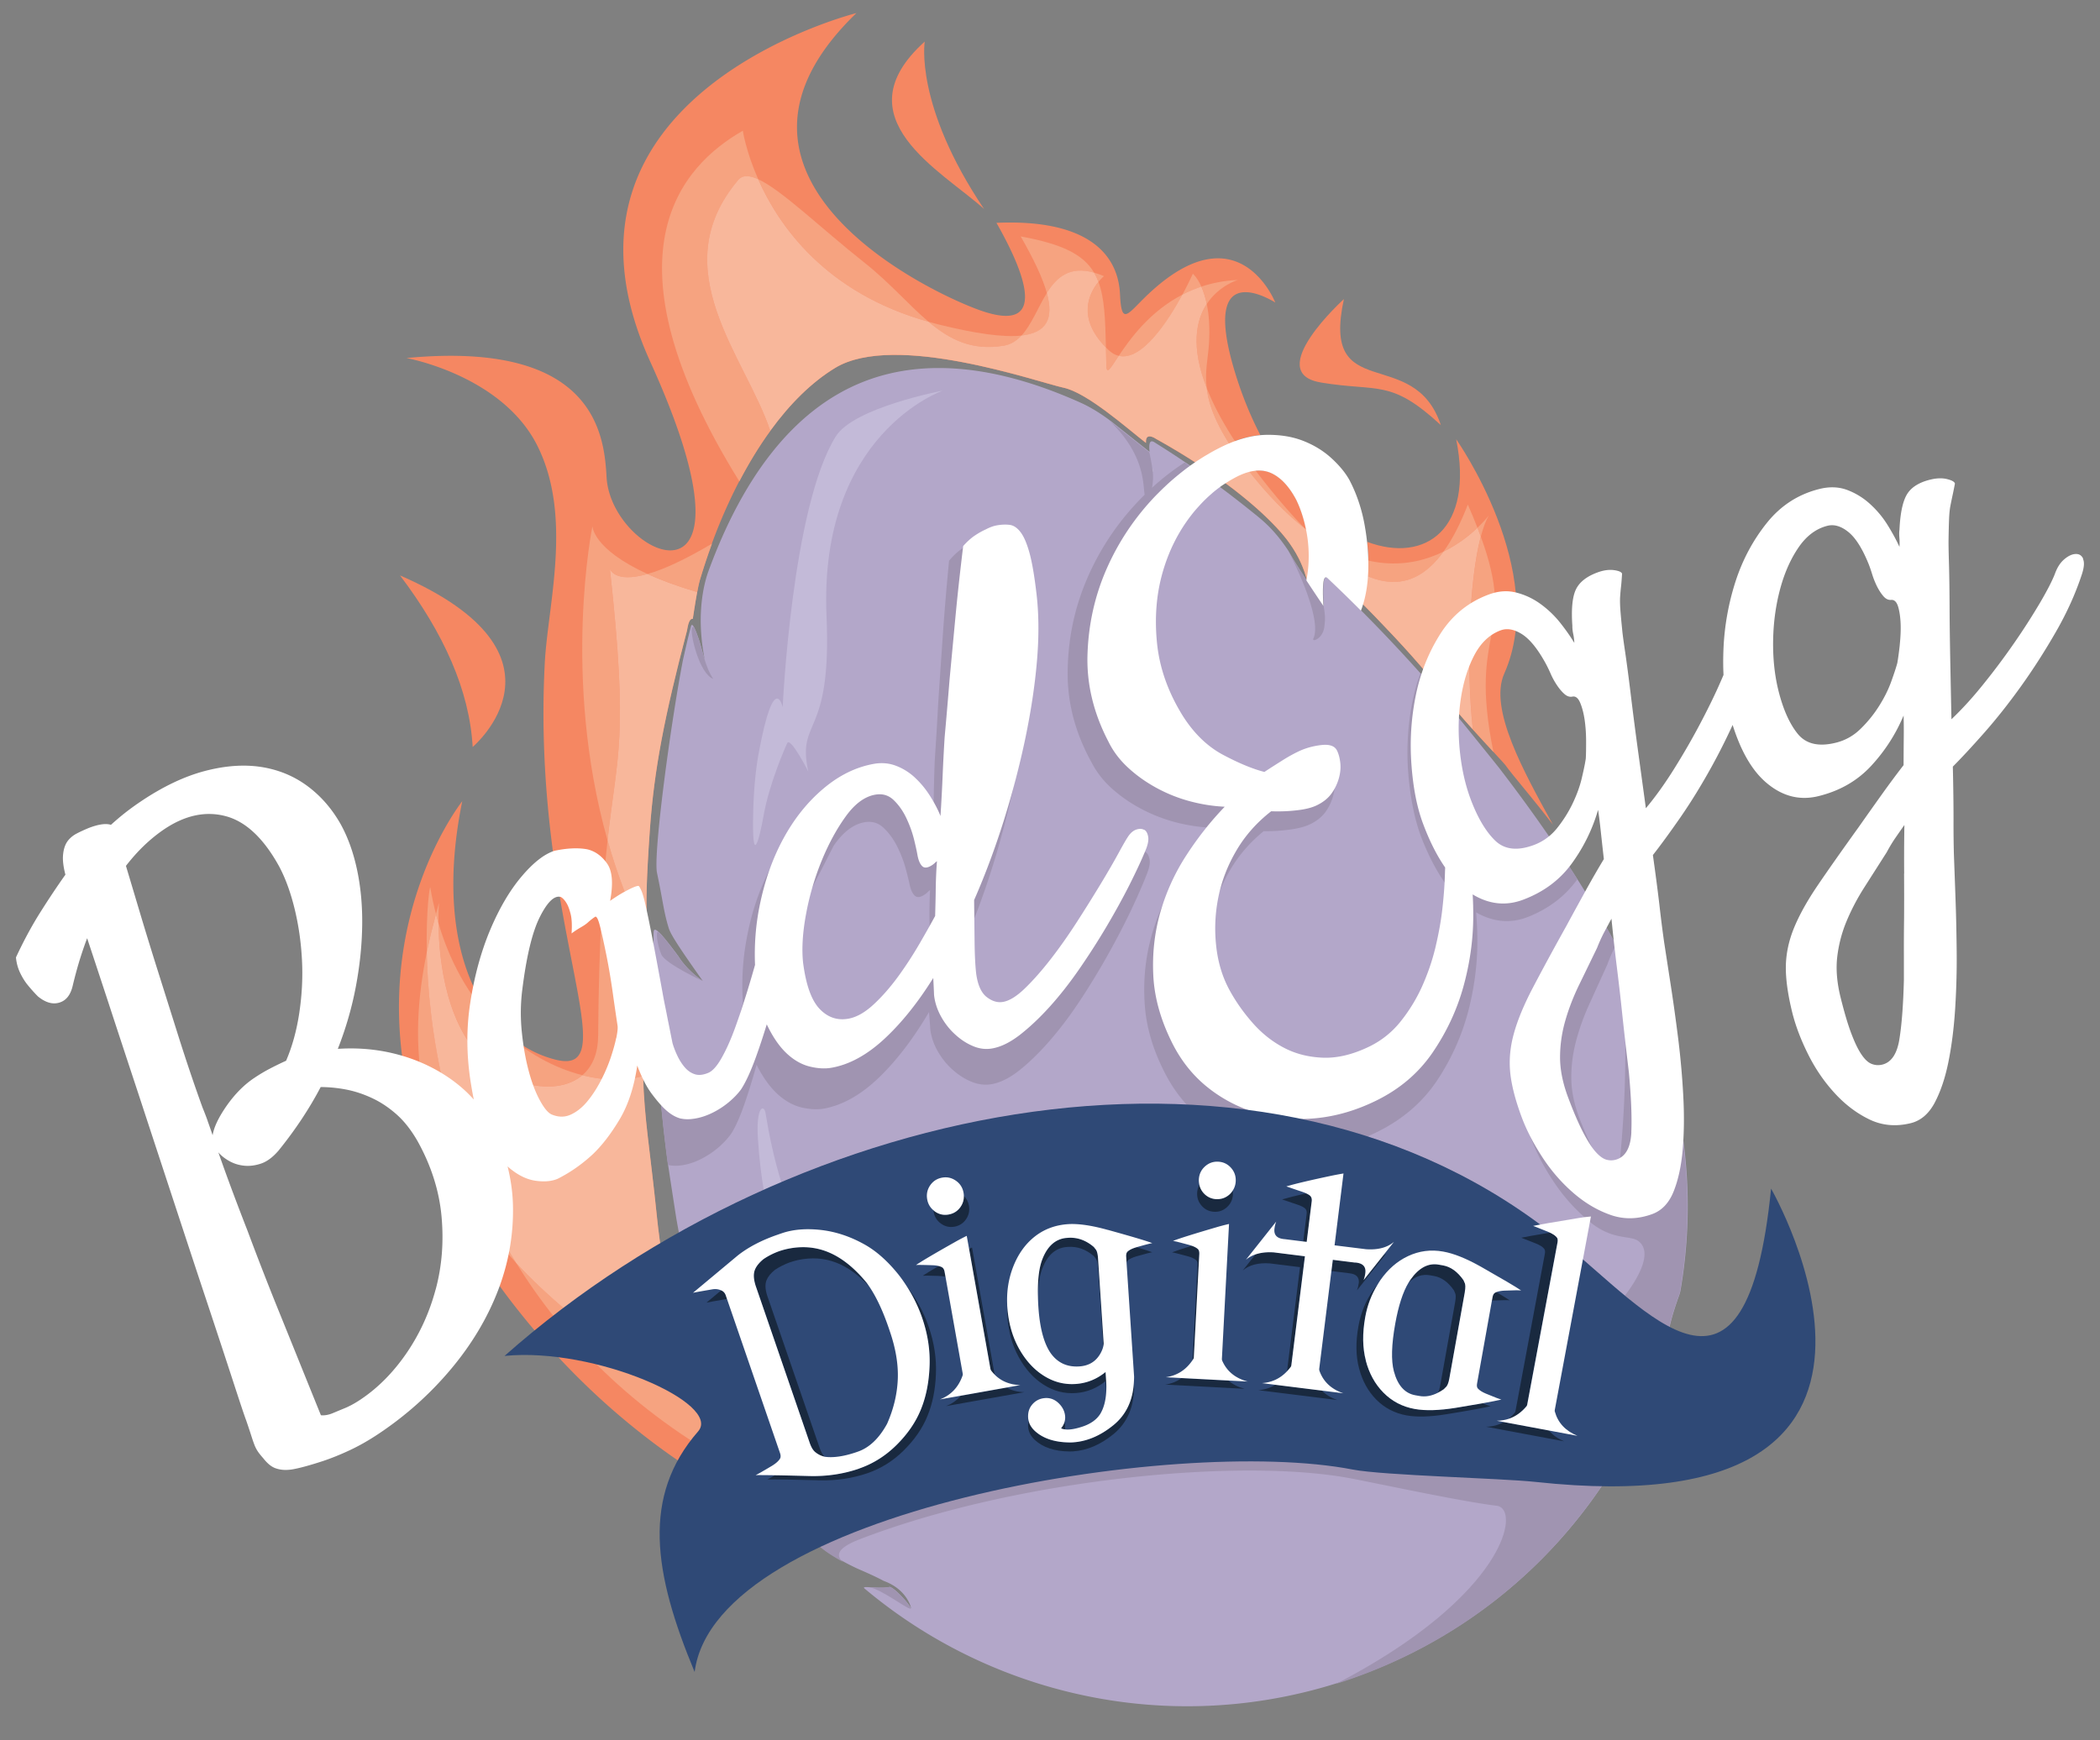 <svg id="Layer_1" data-name="Layer 1" xmlns="http://www.w3.org/2000/svg" viewBox="0 0 457.89 379.51"><rect x="0" y="0" width="457.89" height="379.51" fill="#808080" stroke="none"/><defs><style>.cls-10,.cls-2,.cls-3,.cls-5,.cls-7,.cls-9{stroke-width:0}.cls-2{fill:#19293f}.cls-3{fill:none}.cls-5{fill:#a094b1}.cls-7{fill:#f6a380}.cls-9{fill:#fff}.cls-10{fill:#f58762}</style></defs><path class="cls-3" d="M260.59 100.83c-.64-.41-1.29-.83-1.96-1.24.67.42 1.32.83 1.96 1.24zm36.64 31c.33.33.67.68 1.01 1.03-.34-.35-.68-.69-1.01-1.03zM258.49 99.5c-.62-.39-1.25-.77-1.9-1.16.64.39 1.28.77 1.9 1.16zm-2.57-1.56c-.5-.29-.99-.59-1.5-.89.51.3 1.01.59 1.5.89zm43.38 36c-.28-.29-.56-.57-.83-.85.27.28.55.57.83.85zm2.29 2.37c-.29-.31-.59-.61-.88-.92.29.3.58.61.88.92zm2.49 2.64c-.76-.81-1.51-1.61-2.26-2.4.75.79 1.51 1.59 2.26 2.4zm-3.68-3.88l-.81-.84.81.84zM145.38 279.58c.25 1.27.52 2.53.8 3.76-.28-1.23-.54-2.48-.8-3.76zm.91 4.27zm1.09 4.42c.31 1.19.64 2.37.97 3.52-.34-1.15-.66-2.33-.97-3.52zm-3.54-18zm.74 4.89zm-1.36-10.07zm164.21-122.48c-.24-.27-.48-.53-.72-.8.24.27.48.53.72.8zm7.14 8.66c-.23-.33-.48-.66-.73-1 .26.34.5.68.73 1zm14.16 16.25c-.04-.05-.08-.11-.12-.15l.12.15zm-15.15-17.58c-.18-.24-.36-.47-.55-.71.19.24.37.48.55.71zm-.87-1.13zm16.43 19.24c-.05-.06-.1-.13-.15-.19.05.06.1.13.15.19zm.95 1.2s-.07-.08-.1-.12c.03.04.07.08.1.12zm-23.78-27.88c-.24-.27-.48-.53-.73-.8.24.26.49.53.73.8zm2.33 2.59c-.28-.31-.55-.63-.83-.94.28.32.56.63.83.94zm-160.11 148.4zm156.66-152.21c-.27-.29-.54-.58-.8-.87.27.29.54.58.8.87zm5.68 6.41c-.24-.29-.49-.59-.75-.88.25.3.5.59.75.88zm.94 1.14c-.2-.24-.4-.49-.61-.74.21.25.41.49.61.74zm-1.92-2.3c-.34-.39-.68-.79-1.03-1.18l1.03 1.18zm19.71 23.24c-.05-.06-.1-.13-.15-.19.05.06.1.13.15.19zm-44.67-42.24c-.13-.54-.32-1.18-.58-1.9.25.72.44 1.36.58 1.9zm-.66-2.13zm-17.05-18.88zm8.25 6.81c-.29-.27-.59-.55-.9-.83.31.28.61.55.9.83zm-1.39-1.27c-.33-.29-.67-.59-1.03-.9.35.3.69.6 1.03.9zm9.72 12.17zm-11.23-13.48zm-1.63-1.35c-.55-.44-1.12-.89-1.7-1.35.59.46 1.16.91 1.7 1.35zm6.24 5.58c.27.27.52.53.77.8-.25-.26-.5-.53-.77-.8zm3.26 3.64zm-2.15-2.49zm3.17 3.89c-.22-.32-.45-.64-.69-.97.24.33.48.65.69.97zm1.78 3.01c-.2-.4-.42-.82-.67-1.24.24.42.47.84.67 1.24zm-.85-1.55c-.2-.33-.4-.67-.63-1.01.22.34.43.68.63 1.01zm-132.75 175.6c.36 1.11.74 2.19 1.12 3.26-.38-1.07-.75-2.15-1.12-3.26zm5.55 14.15zm3.16 6.3c.31.57.62 1.14.93 1.7-.31-.56-.62-1.12-.93-1.7zm-4.58-9.49c.36.85.73 1.68 1.11 2.49-.37-.82-.74-1.65-1.11-2.49zm3.01 6.46c.39.77.78 1.53 1.17 2.28-.39-.74-.78-1.5-1.17-2.28zm119.98-199.94c-.26-.26-.53-.52-.81-.79.28.27.55.53.81.79zM151 299.91c.37 1.02.74 2.02 1.13 3-.38-.98-.76-1.98-1.13-3zm1.4 3.69c.39.99.79 1.96 1.19 2.9-.4-.95-.8-1.92-1.19-2.9zm7.37 15.36c.35.62.71 1.22 1.06 1.81-.35-.59-.71-1.19-1.06-1.81zm3.29 5.38c.22.33.43.66.65.98-.22-.32-.43-.65-.65-.98zm1.67 2.48c.18.25.35.51.53.75-.18-.25-.35-.5-.53-.75zm-3.34-5.12c.35.57.7 1.14 1.05 1.68-.35-.55-.7-1.11-1.05-1.68z"/><path class="cls-10" d="M164.73 326.82c-.34-.49-.68-.99-1.03-1.5-.22-.32-.43-.65-.65-.98a123.422 123.422 0 01-1.67-2.64c-.19-.31-.37-.62-.56-.93-.35-.59-.71-1.19-1.06-1.81-.16-.28-.32-.57-.48-.86-.31-.56-.62-1.12-.93-1.7-.14-.25-.27-.5-.41-.75-.39-.74-.78-1.5-1.17-2.28-.14-.27-.27-.54-.41-.82-.4-.8-.79-1.62-1.18-2.46-.11-.23-.21-.46-.32-.7-.37-.82-.74-1.65-1.11-2.49-.06-.14-.12-.27-.18-.4-.4-.95-.8-1.92-1.19-2.9-.09-.23-.18-.46-.28-.7-.38-.98-.76-1.98-1.13-3-.08-.23-.16-.46-.25-.69-.38-1.07-.75-2.15-1.12-3.26-.03-.1-.06-.2-.09-.29-.35-1.08-.69-2.18-1.02-3.3-.06-.19-.11-.38-.17-.57-.34-1.15-.66-2.33-.97-3.52-.06-.24-.13-.48-.19-.72-.31-1.21-.61-2.44-.9-3.7-.04-.17-.08-.34-.11-.51-.28-1.23-.54-2.48-.8-3.76-.03-.13-.05-.26-.08-.39-.26-1.32-.5-2.66-.73-4.03-.04-.26-.09-.52-.13-.78-.22-1.35-.42-2.72-.61-4.11l-.09-.73c-.19-1.46-.37-2.94-.52-4.45-2.6-25.39-4.36-25.48-1.83-62.45.06-.84-1.16-.67.32-21.61.94-13.33 3.22-24.88 8.1-43.49.09-.33.32-2.74 1.26-2.56.05-.17.93-6.41 1.54-8.46 5.95-20.08 16.5-38.39 29.53-46.28 13.02-7.89 44.03 3.08 49.77 4.32 5.22 1.13 13.71 8.74 17.99 12.05-.21-2.57 2.18-.89 2.18-.89.8.44 1.58.89 2.34 1.33.51.3 1.01.59 1.5.89.22.13.45.26.67.39.65.39 1.27.77 1.9 1.16.05.03.1.06.14.09.67.42 1.32.83 1.96 1.24 1.88-1.28 3.82-2.42 5.82-3.39 2.97-1.45 5.78-2.29 8.43-2.54-2.06-3.97-3.91-8.42-5.43-13.35-8.2-26.57 8.69-15.55 8.69-15.55s-8.26-21.2-28.81-.76c-3.56 3.54-4.75 5.5-5.05-1.05-.43-9.28-7.79-16.42-26.94-15.58 4.42 7.79 13 24.83-3.37 19.15-11.24-3.9-64.19-29.19-27.16-64.9 0 0-71.4 17.85-44.96 76.03 26.45 58.18-8.54 42.85-9.52 25.2-.51-9.17-2.45-29.91-43.64-25.99 0 0 20.92 3.74 28.59 19.21 7.68 15.47 2.23 34.57 1.57 47.37-2.92 56.22 18.25 90.42 2.38 86.45-15.87-3.97-26.98-23.97-20.37-56.37 0 0-40.84 51.21 18 117.99 14.94 16.95 31.55 28.77 48.01 36.97-.02-.03-.04-.05-.06-.08-.5-.67-1.01-1.36-1.52-2.08-.18-.25-.35-.5-.53-.75z"/><path class="cls-10" d="M280.44 117.49c.11.15.22.29.33.43.24.33.48.65.69.97.1.15.21.3.3.45.22.34.43.68.63 1.01.06.1.13.2.18.3.24.43.47.84.67 1.24.05.1.09.19.14.29.15.31.29.62.42.92.05.11.1.22.14.34.12.29.23.57.33.84.03.07.06.15.08.22.26.72.44 1.36.58 1.9.17-.93.31-1.86.38-2.81.21-2.69.06-5.3-.43-7.83-.49-2.52-1.23-4.78-2.21-6.79-1.51-2.87-3.29-4.79-5.35-5.77-2.05-.97-4.5-.77-7.32.6-.96.47-1.89 1-2.8 1.58.68.5 1.34 1 1.97 1.49.02.01.03.02.05.04.59.46 1.16.91 1.7 1.35.14.11.27.22.4.33.42.34.83.68 1.23 1.02.16.14.32.28.48.41.35.3.69.6 1.03.9.17.15.33.3.5.45.31.28.61.55.9.83.16.15.32.3.47.45.28.27.55.53.81.79.14.14.29.28.42.42.27.27.52.53.77.8.11.12.23.24.34.35.35.37.68.73.99 1.08.42.47.8.94 1.16 1.41zm17.96 6.92c-.09 2.77-.49 5.24-1.17 7.42.33.33.67.68 1.01 1.03l.23.23c.28.28.55.57.83.85.09.1.19.19.28.29l.81.84c.1.11.21.22.31.32.29.3.58.61.88.92.08.08.15.16.23.24.75.79 1.51 1.59 2.26 2.4.1.11.2.22.31.33.27.29.54.58.8.87l.39.42c.24.27.49.53.73.8.14.15.27.3.4.44.24.27.48.53.72.8.12.14.25.28.37.42.28.32.56.63.83.94.07.08.15.17.23.25l1.03 1.18c.08.09.16.18.23.27.25.3.5.59.75.88.11.13.22.27.33.4.21.25.41.49.61.74.12.14.23.28.34.42.19.23.37.46.55.69.11.14.22.27.32.41.19.24.37.48.55.71.08.11.17.23.26.34.26.34.5.68.73 1 3.29 4.62 13.22 14.92 13.74 15.67.09.13.19.27.3.42l.12.15c.08.11.17.22.26.35.05.06.1.13.15.19.1.13.2.25.31.39.05.06.1.13.15.19.13.16.25.32.39.49.03.04.07.08.1.12 2 2.48 5.16 6.23 8.53 10.62-6.34-11.5-14.02-25.26-10.61-32.92 9.9-22.28-10.48-51.13-10.48-51.13 3.94 19.63-6.68 27.12-19.4 22.38.23 2.14.33 4.21.27 6.2zM87.22 125.5c9.5 12.56 15.15 25.04 15.84 37.42 0 0 23.88-20.11-15.84-37.42zm127.35-79.92c-15.25-22.65-12.94-36.51-12.94-36.51-18.49 16.64 3.7 28.19 12.94 36.51z"/><path class="cls-7" d="M257.82 64.26c-7.14 3.69-11.45 9.7-13.88 13.35 5.09 1.21 10.79-7.65 13.88-13.35zm-16.68 11.53c-.14-6.18-.31-10.8-1.63-14.31-1.92 2.34-4.83 7.76 1.63 14.31zm43.32 39.43c-1.9-1.96-3.87-4.15-5.91-6.59-8.26-9.86-12.99-17.74-15.44-24.02.51 4.28 2.59 9.68 8.96 17.84 4.32 5.53 8.46 9.69 12.39 12.78zm-45.9-55.75c-2.33-3.94-6.88-6.25-16-7.9 2.87 5.01 4.8 9.1 5.7 12.34 2.15-3.45 4.97-5.94 10.31-4.43zM112.53 275.42c10.08 16.33 25.22 32.22 47.84 44.55-2.82-4.8-5.61-10.37-8.13-16.78-5.95-2.1-11.11-4.37-14.66-6.78-10.4-7.04-18.61-14.06-25.05-20.99zm210.35-158.38c-2.61 9.92-3.15 28.99-1.73 42.06 1.61 1.79 3.2 3.51 4.48 4.89-5.61-27.45 5.32-24.85-2.75-46.95zM93.82 193.55c-.09-.52-.95 4.98-.76 14.15.6-2.9 1.28-5.69 2-8.35-.48-1.86-.9-3.78-1.24-5.8zm176.1-132.49c-2.93.13-5.58.66-7.97 1.45.43.96.86 2.2 1.19 3.78 2.67-4.06 6.78-5.24 6.78-5.24zm50.13 48.99c-1.64 4.24-3.41 7.64-5.31 10.26 3.22-1.59 5.73-3.61 7.41-5.2-.61-1.57-1.3-3.24-2.1-5.06zm-212.8 122.62c6.12 4.65 14.92 5.92 19.72 1.83-12.01-3.04-25.57-13.46-31.36-33.13.09 7.76 1.57 23.64 11.64 31.29zm25.73-108.68s.79 3.31 8.21 1.2c-12-5.47-12.01-10.43-12.01-10.43s-6.76 32.88 3.29 68.51c2.14-19.33 4.61-21.79.51-59.28zm28.01-84.75c.93-1.1 2.4-1.03 4.33-.15-2.7-6.11-3.35-10.58-3.35-10.58-13.34 7.62-31.51 26.9-.76 76.48 2.06-3.96 4.32-7.66 6.75-11.01-5.31-16.05-23.49-35.2-6.97-54.74zm57.94 36.15c1.54-.26 2.75-1.07 3.79-2.2-3.98.43-9.99-.42-18.26-2.47-.68-.17-1.33-.36-1.99-.54 4.64 3.91 9.5 6.39 16.46 5.21z"/><path class="cls-7" d="M228.26 63.91c-1.92 3.08-3.33 6.9-5.54 9.29 5.46-.59 7.11-3.61 5.54-9.29zm-132.54 133c-.22.8-.45 1.61-.67 2.44.18.69.36 1.37.56 2.03-.03-2.74.11-4.47.11-4.47zM260.1 59.69s-.87 1.95-2.28 4.57c1.28-.66 2.66-1.26 4.13-1.74-.91-2.03-1.85-2.82-1.85-2.82zM112.53 275.42c-15.72-25.47-19.14-51.99-19.47-67.72-3.88 18.92-3.81 42.69 19.47 67.72zm17.88-49.39c-.03 3.94-1.36 6.71-3.44 8.48 4.89 1.24 9.52 1.25 13.26.17-.2-6.7.04-15.05.96-28.99-3.78-7.41-6.61-14.97-8.71-22.42-.99 8.94-1.9 21.48-2.06 42.76zm110.3-165.8c-.76-.33-1.47-.57-2.15-.76.37.63.68 1.29.95 2.01.66-.81 1.2-1.25 1.2-1.25zm3.22 17.38c-.77-.18-1.52-.6-2.25-1.29-.19-.18-.36-.36-.54-.54.03 1.23.05 2.51.09 3.86.06 2.23.81.81 2.7-2.04zm-41.46-7.43c-4.31-3.63-8.43-8.49-13.87-12.8-9.8-7.76-18.15-15.94-23.28-18.29 4.49 10.16 14.7 24.84 37.15 31.09zm60.64 14.43c-.43-3.67.29-6.5.49-9.52.24-3.68-.01-6.56-.47-8.78-2.32 3.54-3.55 9.26-.02 18.31zm-111.08 44.53c.2-1.06.4-2.02.58-2.62.8-2.69 1.68-5.34 2.64-7.95-6.28 3.73-10.8 5.7-14.05 6.62 2.87 1.31 6.43 2.65 10.84 3.95zm172.57-16.68s-.85 1.13-2.45 2.65c.26.66.5 1.31.73 1.93.5-1.89 1.07-3.46 1.72-4.58zm-9.86 7.85c-7.08 3.48-17.59 4.85-30.28-5.09 12.93 13.36 22.68 15.6 30.28 5.09z"/><path d="M132.98 123.99c4.09 37.49 1.62 39.95-.51 59.28 2.1 7.44 4.93 15.01 8.71 22.42.07-.99.13-2 .2-3.05.06-.84-1.16-.67.32-21.61.94-13.33 3.22-24.88 8.1-43.49.09-.33.32-2.74 1.26-2.56.03-.12.48-3.27.96-5.84-4.41-1.31-7.97-2.64-10.84-3.95-7.42 2.11-8.21-1.2-8.21-1.2zm-6.01 110.52c-4.8 4.09-13.6 2.82-19.72-1.83-10.07-7.65-11.55-23.53-11.64-31.29-.2-.67-.38-1.34-.56-2.03-.71 2.66-1.4 5.45-2 8.35.32 15.73 3.75 42.25 19.47 67.72 6.44 6.92 14.65 13.95 25.05 20.99 3.55 2.41 8.71 4.68 14.66 6.78-4.11-10.48-7.49-23.14-9.02-38.11-1.49-14.54-2.7-20.79-2.99-30.41-3.74 1.08-8.37 1.07-13.26-.17zm195.91-117.47c-.23-.62-.47-1.27-.73-1.93-1.68 1.6-4.19 3.62-7.41 5.2-7.6 10.5-17.34 8.26-30.28-5.09-3.93-3.08-8.08-7.25-12.39-12.78-6.37-8.16-8.45-13.56-8.96-17.84-3.52-9.04-2.3-14.77.02-18.31-.33-1.58-.76-2.82-1.19-3.78-1.47.49-2.85 1.08-4.13 1.74-3.09 5.7-8.8 14.57-13.88 13.35-1.89 2.85-2.65 4.27-2.7 2.04-.03-1.36-.06-2.64-.09-3.86-6.46-6.55-3.55-11.96-1.63-14.31-.27-.71-.58-1.38-.95-2.01-5.34-1.51-8.15.99-10.31 4.43 1.57 5.68-.08 8.69-5.54 9.29-1.04 1.12-2.25 1.94-3.79 2.2-6.96 1.18-11.81-1.3-16.46-5.21-22.45-6.25-32.66-20.93-37.15-31.09-1.92-.88-3.4-.94-4.33.15-16.52 19.54 1.66 38.69 6.97 54.74 4.25-5.85 9.02-10.62 14.17-13.74 13.02-7.89 44.03 3.08 49.77 4.32 5.22 1.13 13.71 8.74 17.99 12.05-.21-2.57 2.18-.89 2.18-.89 13.67 7.6 22.6 15.12 27.2 20.35 5.7 6.48 6.01 12.32 6.01 12.32v-.02c.05-1.81 4.38-4.01 5.1-3.33 0 0 17.47 16.79 24.18 26.23 1.4 1.97 4.01 4.97 6.59 7.83-1.43-13.07-.89-32.14 1.73-42.06z" fill="#f8b79b" stroke-width="0"/><path class="cls-10" d="M287.95 83.42c12.69 2.11 15.22-.85 26.22 9.3-5.92-17.76-26.22-4.23-21.14-27.49 0 0-17.76 16.07-5.07 18.18z"/><path id="Egg_Foreground" data-name="Egg Foreground" d="M362.04 227.71c-.53-1.54-2.3-2.08-2.9-3.61-.65-1.67-4.04-6.32-5.74-14.22l-.03-.15c-.02-.07-.02-.14-.04-.21-.49-2.53-1.28-4.05-1.89-5.15-6.3-11.38-14.5-23.74-23.97-36.1-.13-.17-.25-.34-.38-.51-.55-.72-10.08-12.52-11.37-14.04-8.18-9.61-17.01-18.98-26.19-27.63-.72-.68-.97.52-1.01 2.33-.02 1.11.02 2.43.09 3.71v-.01s-3.22-4.74-5.65-8.59c-.81-1.29-1.53-2.48-2.01-3.36-.02-.03-.04-.07-.06-.1 0 0 .03.05.04.07-2.75-4.17-5.14-6.23-6.69-7.5-7.27-5.93-14.65-11.27-22.01-15.85-.18-.11-.35-.23-.53-.34-.87-.54-1.13.11-1.11 1.18 0 .29.03.62.07.96v-.04l-7.75-6.16-.35-.28s-.5-.38-.47-.35c-2.69-2.05-5.12-3.32-6.25-3.83-17.06-7.71-33.47-10.2-47.52-4.69-15.52 6.09-26.53 21.31-33.85 41.34-.65 1.79-2.83 8.58-.9 18.83a2 2 0 01.04.26c-.45-1.49-.81-2.97-1.22-4.2 0-.01 0-.03-.01-.04-.77-2.23-1.08-2.7-1.08-2.7h-.01c-.17-.31-.32-.47-.44-.42-.07.03-.13.1-.17.26l-.06.24c-.63 2.32-1.16 4.75-1.71 7.15-2.71 14.08-6.51 42.35-5.65 46.43 1.26 5.98 1.37 7.82 2.28 11.12.11.37.21.71.33 1.09.56 1.55 2.68 4.71 7.36 11.34 0 0-.06-.04-.15-.11-3.55-2.47-5.14-5.24-5.14-5.24-1.71-2.31-2.73-3.58-3.36-4.31-.78-.92-.95-.98-.95-.98-.61-.6-1.05-.76-1.1-.08 0 .04-.02.06-.02.11-.14 17.01.96 34.01 3.02 49.7.24 1.8 1.86 12.25 1.93 12.66 0 .04.02.08.02.13 2.49 14.27 5.81 26.99 9.73 37 5.06 12.9 12.3 24.29 21.13 33.92 1.75 1.91 6.6 4.5 8.96 5.53 2.56 1.11 4.24 1.91 5.38 2.53.05.02.08.03.08.03 4.97 1.82 5.85 5.73 5.85 5.73s.03.16.03.22 0 .03-.02 0c-.01-.02-.03-.05-.05-.15-.07-.22-.78-1.15-1.65-2.11-.06-.07-.12-.13-.19-.2-.9-.97-1.94-1.93-2.64-2.19l-.03-.03s-.03 0-.04.01c-1.24.3-3.44.12-4.41.08h.01c-.91-.07-1.5-.06-1.14.25 29.63 24.93 71.63 33.27 110.22 18.13 32.16-12.61 54.97-38.8 64.44-69.42.26-.84-.02-4.11 2.68-11.74a.21.21 0 01-.04.06c.32-.82.56-1.51.63-1.94 3.04-17.51 1.78-35.96-4.33-53.82zM251.4 102.97c-.02-.29-.08-.56-.12-.84.09.45.14.75.12.84z" fill="#b3a7c9" stroke-width="0"/><g id="Egg_Shadows" data-name="Egg Shadows"><path class="cls-5" d="M286.36 139.29c-.39.8 1.96.15 2.39-2.44v-.05c.03-.17.04-.31.06-.47.19-1.45.1-2.47-.21-4.2v-.01s-3.22-4.74-5.65-8.59c-.81-1.29-1.53-2.48-2.01-3.36-.02-.03-.04-.07-.06-.1 0 0 .03.05.04.07.38.73 7.59 14.68 5.44 19.15zm-130.85 8.76c-.87-1.26-1.45-2.81-1.92-4.36-.45-1.49-.81-2.97-1.22-4.2 0-.01 0-.03-.01-.04-.77-2.23-1.08-2.7-1.08-2.7h-.01c-.02-.01-.21-.15-.36.2-.54 1.18 1.62 10.1 4.62 11.11zm-2.32 65.89s-.06-.04-.15-.11c-3.55-2.47-5.14-5.24-5.14-5.24-1.71-2.31-2.73-3.58-3.36-4.31-.78-.92-.95-.98-.95-.98-.76-.51-.22 2.95.61 4.87.87 2.03 9 5.78 9 5.78zm43.69 134.58c-.06-.07-.12-.13-.19-.2-.9-.97-1.94-1.93-2.64-2.19l-.03-.03s-.03 0-.04.01c-1.24.3-3.44.12-4.41.08h.01c2.57.46 7.59 4.31 8.8 4.65.14.04.2 0 .21-.06-.01-.02-.03-.05-.05-.15-.07-.22-.78-1.15-1.65-2.11z"/><path class="cls-5" d="M362.04 227.71c-.53-1.54-2.3-2.08-2.9-3.61-.65-1.67-4.04-6.32-5.74-14.22l-.03-.15c-.02-.07-.02-.14-.04-.21 1.24 9.65 1.82 28.04-.69 48.57-.46-.3-.93-.71-1.41-1.23-.92-1-1.91-2.48-2.99-4.44-1.08-1.96-2.27-4.56-3.57-7.8-1.31-3.24-1.99-6.28-2.05-9.1-.06-2.83.28-5.62 1-8.36.72-2.74 1.7-5.48 2.94-8.2 1.24-2.72 2.52-5.55 3.86-8.48.49-1.34 1-2.54 1.54-3.62.12-.24.24-.47.36-.71-.3-.7-.6-1.27-.87-1.76-.64-1.16-1.32-2.34-2-3.53-.64-1.1-1.29-2.2-1.95-3.31-1.33 2.56-2.71 5.25-4.16 8.08-3.03 5.78-5.48 10.59-7.36 14.43-1.87 3.84-3.19 7.28-3.96 10.33-.77 3.04-.97 6.01-.61 8.89.36 2.88 1.33 6.28 2.91 10.21 1.15 2.84 2.76 5.79 4.84 8.82 2.08 3.04 4.52 5.66 7.23 7.96 5.17 4.38 8.97 3.06 10.8 4.38 2.6 1.87 1.47 6.16-2.9 11.94-4.62-3.81-9.38-8.25-14.06-12.06-12.67-10.34-26.91-17.79-42.09-22.66.95-.41 1.9-.85 2.84-1.34 5.36-2.77 9.57-6.54 12.65-11.3 3.08-4.75 5.28-9.8 6.63-15.14 1.34-5.34 1.96-10.64 1.86-15.9a75.47 75.47 0 00-.27-5.2c3.78 2.16 7.61 2.49 11.48.93 4.46-1.8 7.99-4.52 10.6-8.14-.59-.94-1.21-1.88-1.82-2.82-.18-.28-.36-.56-.55-.84-.71-1.08-1.44-2.17-2.17-3.26a11.916 11.916 0 01-3.91 2.57c-3.73 1.5-6.69 1.24-8.88-.79-2.18-2.02-4.11-5.1-5.77-9.22-1.34-3.34-2.27-7.05-2.77-11.12-.42-3.42-.48-6.74-.22-9.96-.25-.31-.49-.61-.71-.88-.44-.54-.81-.99-1.08-1.31a321.658 321.658 0 00-3.31-3.84c-1-1.15-2.02-2.29-3.04-3.43-.87 2.37-1.52 4.85-1.97 7.42a57.893 57.893 0 00-.55 15.62c.52 5.27 1.52 9.72 2.98 13.35 1.59 3.93 3.34 7.18 5.26 9.79 0 .65 0 1.38-.01 2.21-.02 2.16-.14 4.61-.39 7.35-.24 2.75-.7 5.66-1.36 8.75-.66 3.08-1.62 6.08-2.85 8.99-1.24 2.9-2.8 5.59-4.68 8.06-1.88 2.46-4.18 4.4-6.91 5.81-3.67 1.9-7.14 2.84-10.43 2.82-3.29-.03-6.29-.7-9.01-2.03-2.72-1.33-5.17-3.19-7.36-5.57-2.19-2.38-4.03-4.9-5.54-7.58-1.6-2.86-2.65-6.14-3.12-9.82-.48-3.69-.4-7.37.26-11.04.66-3.68 1.94-7.23 3.86-10.67 1.91-3.43 4.46-6.45 7.64-9.05 2.03.02 3.99-.11 5.88-.38 1.89-.26 3.4-.69 4.52-1.27 1.41-.73 2.48-1.65 3.23-2.74.74-1.1 1.27-2.27 1.58-3.5.32-1.24.39-2.41.23-3.52-.15-1.11-.43-2.04-.82-2.79-.53-1.03-1.75-1.42-3.64-1.15-1.89.27-3.63.81-5.23 1.64-1.13.59-2.32 1.28-3.56 2.11-1.25.83-2.57 1.72-3.97 2.69-2.71-.62-5.87-1.85-9.5-3.66s-6.77-4.72-9.43-8.7c-3.44-5.25-5.52-10.69-6.24-16.34-.72-5.65-.44-10.97.83-15.98s3.39-9.5 6.33-13.47c2.72-3.66 5.86-6.49 9.42-8.52-1.09-.81-2.19-1.6-3.29-2.38-.08-.06-.16-.11-.24-.17-1.1-.78-2.2-1.54-3.31-2.29a53.055 53.055 0 00-7.13 5.52c.19-.93.29-2.09.19-3.33-.02-.3-.08-.56-.12-.84-.15-1.22-.38-2.38-.64-3.52v-.04l-7.75-6.16-.35-.28-.56-.44s.05.06.09.09c7.64 7.44 7.15 13.72 7.54 16v.04c-.77.76-1.53 1.54-2.27 2.36a56.987 56.987 0 00-10.58 16.66c-2.54 6.15-3.85 12.63-3.93 19.47-.1 6.85 1.66 13.51 5.26 19.98 1.12 2.17 2.66 4.1 4.63 5.82 1.97 1.72 4.17 3.21 6.6 4.45 2.43 1.24 4.98 2.19 7.64 2.84 2.66.65 5.32 1 7.97 1.05a73.703 73.703 0 00-8.46 11.27c-2.52 4.11-4.39 8.5-5.59 13.18-1.21 4.69-1.61 9.54-1.21 14.57.41 5.04 2.02 10.16 4.84 15.37 1.24 2.26 2.69 4.28 4.34 6.08-29.32-1.4-60.02 4.8-88.5 16.92-1.28.54-2.55 1.1-3.82 1.67-6.32 2.83-12.52 5.94-18.55 9.33 2.42 13.05 5.54 24.69 9.19 33.98 5.06 12.9 12.3 24.29 21.13 33.92.11.12.24.24.37.37.07.07.15.14.23.21.01.01.03.02.04.04 1.21 1.05 3.08 2.22 4.86 3.2-2.32-2.05.58-3.73 3.68-4.93 33.96-13.1 83.06-17.95 107.46-13.21 6.71 1.3 23.99 5.01 31.44 5.9 5.32.63 2.09 19.55-35.01 38.84 2.43-.76 4.85-1.62 7.26-2.56 21.36-8.38 38.58-22.76 50.53-40.43h.01c.13-.19.25-.39.38-.58.28-.42.57-.84.85-1.26h-.02c5.45-8.44 9.74-17.57 12.7-27.14.05-.18.09-.48.13-.89s0-.07 0-.1c.02-.23.05-.48.08-.79v-.03c.02-.22.05-.47.09-.74v-.06c.11-.82.29-1.85.58-3.11.37-1.61.92-3.59 1.79-6.03a.21.21 0 01-.04.06c.32-.82.56-1.51.63-1.94 3.04-17.51 1.78-35.96-4.33-53.82z"/><path class="cls-5" d="M153.27 252.57a19.19 19.19 0 003.52-2.43c1.08-.95 1.98-1.93 2.68-2.94 1.02-1.61 2.09-4.09 3.2-7.43.8-2.38 1.56-4.9 2.3-7.55.12.26.25.51.38.76 1.37 2.54 2.86 4.5 4.49 5.91 1.62 1.4 3.35 2.31 5.15 2.7 1.8.39 3.43.45 4.89.16 4.05-.81 7.99-3.08 11.84-6.8 3.84-3.73 7.46-8.47 10.85-14.22.14 1.81.23 3.08.28 3.83.22 1.68.79 3.3 1.69 4.84.9 1.55 2 2.9 3.31 4.03 1.3 1.14 2.69 2 4.16 2.57 1.46.57 2.92.72 4.37.43 1.97-.39 4.05-1.48 6.23-3.26 2.17-1.78 4.39-3.97 6.62-6.58 2.23-2.6 4.4-5.52 6.51-8.74 2.11-3.22 4.08-6.48 5.91-9.75 1.83-3.28 3.47-6.44 4.92-9.47 1.44-3.04 2.59-5.67 3.45-7.89.58-1.41.79-2.53.63-3.36-.17-.83-.49-1.36-.96-1.59-.48-.23-1.04-.22-1.7.01-.65.24-1.23.73-1.73 1.48-.42.62-1.15 1.96-2.2 4-1.05 2.04-2.35 4.43-3.91 7.17s-3.28 5.64-5.15 8.71c-1.87 3.07-3.78 5.93-5.74 8.59-1.96 2.65-3.86 4.92-5.69 6.8s-3.48 2.96-4.94 3.25c-1.25.25-2.5-.1-3.77-1.03-1.26-.94-2.1-2.71-2.51-5.33-.25-1.78-.43-4.18-.54-7.17-.11-3-.23-6.16-.35-9.48 2.4-5.87 4.5-11.98 6.31-18.33a204.06 204.06 0 004.43-18.85c1.13-6.21 1.87-12.16 2.2-17.83.33-5.67.14-10.81-.56-15.42-.54-3.78-1.13-6.74-1.77-8.88-.64-2.14-1.36-3.69-2.14-4.67-.79-.98-1.62-1.51-2.51-1.6-.88-.09-1.84-.04-2.88.17-.83.17-1.68.5-2.55.99-.79.38-1.61.86-2.46 1.46-.85.6-1.72 1.42-2.59 2.46a575.76 575.76 0 00-1.39 16.62c-.36 5.25-.68 9.9-.95 13.94-.25 4.69-.52 9.06-.79 13.1-.1 2.72-.18 5.6-.23 8.62-.04 3.03-.13 6.12-.26 9.27-.6-1.39-1.4-2.85-2.41-4.38a21.436 21.436 0 00-3.48-4.08c-1.32-1.19-2.79-2.09-4.41-2.68-1.63-.59-3.33-.71-5.09-.36-4.05.81-7.84 2.77-11.36 5.9-3.54 3.13-6.49 7.01-8.85 11.63-2.37 4.62-4.06 9.84-5.06 15.65-.75 4.34-.97 8.76-.67 13.26-.49 1.9-1 3.83-1.56 5.83-.87 3.11-1.75 6-2.65 8.66-.9 2.66-1.85 4.94-2.85 6.84-1.01 1.9-2 3.06-2.96 3.49-1.16.52-2.17.65-3.04.4-.86-.25-1.64-.74-2.32-1.48-.67-.74-1.27-1.6-1.77-2.6-.42-.83-.75-1.62-1.02-2.39.21 2.46.45 4.91.71 7.33.03.27.06.54.08.81.27 2.48.56 4.95.88 7.37.03.22.08.57.14 1.02.09.02.17.06.26.08 1.13.19 2.32.15 3.59-.13s2.53-.76 3.79-1.44zm20.01-45.61c.66-4.23 1.75-8.3 3.24-12.21l5.24-10.27c2-2.93 4.2-4.64 6.59-5.12 1.66-.33 3.09.06 4.28 1.17 1.19 1.11 2.19 2.48 3 4.1.81 1.62 1.42 3.22 1.85 4.81.42 1.59.7 2.69.82 3.32.25 1.24.64 2.11 1.17 2.6.53.49 1.31.36 2.35-.39.19-.14.35-.28.48-.42.13-.13.29-.28.49-.42-.11 2.18-.14 4.29-.12 6.33.03 2.04.03 4.1.01 6.15-.86 1.68-1.98 3.79-3.36 6.33a92.028 92.028 0 01-4.64 7.56c-1.72 2.5-3.55 4.7-5.49 6.59-1.95 1.9-3.85 3.03-5.72 3.4-2.49.5-4.68-.2-6.57-2.1-1.88-1.89-3.22-5.35-4-10.37-.41-3.15-.29-6.84.39-11.08z"/></g><path d="M166.5 177.87c1.28-7.24 4.89-15.22 5.12-15.75.69-1.62 4.62 6.15 4.62 6.15-2.54-11.88 5.15-6.97 3.98-33.84-1.75-39.89 25.34-49.23 25.34-49.23s-19.38 3.65-23.33 9.99c-9.58 15.39-11.57 59.06-11.57 59.06s-1.82-8.32-5.22 9.94c-.66 3.53-1.07 7.87-1.2 12.58-.36 13.22 1.39 6 2.26 1.09zm.44 64.97c-.35-2.13-2.16-1.61-1.67 5.68.31 4.56.76 8.15 1.26 10.98 1.27-.57 2.54-1.13 3.82-1.67-1.54-5-2.63-10.14-3.42-14.99z" fill="#c3bad8" stroke-width="0" id="Egg_Highlight" data-name="Egg Highlight"/><g id="Bad_Egg_Wordmark" data-name="Bad Egg Wordmark"><path class="cls-9" d="M454.21 121.83c-.33-.7-.88-1.04-1.65-1-.78.03-1.6.42-2.46 1.15-.87.74-1.55 1.79-2.04 3.17-.64 1.63-1.74 3.75-3.28 6.37a142.9 142.9 0 01-5.43 8.47 149.99 149.99 0 01-6.71 9.01c-2.39 3-4.77 5.62-7.14 7.87-.09-4.15-.17-8.41-.26-12.78-.08-4.36-.14-8.37-.15-12.02-.02-3.65-.06-6.8-.14-9.44-.08-2.65-.1-4.33-.08-5.07.03-1.99.07-3.51.12-4.57.05-1.06.14-1.94.28-2.66.14-.71.28-1.4.42-2.06.15-.67.34-1.6.57-2.8-.1-.4-.67-.72-1.73-.98s-2.27-.22-3.65.12c-2.46.6-4.16 1.68-5.08 3.21s-1.47 4.1-1.63 7.68c-.08.54-.08 1.15-.02 1.81.06.67.06 1.31.01 1.96-.68-1.5-1.55-3.09-2.59-4.77-1.04-1.68-2.3-3.19-3.79-4.55a15.409 15.409 0 00-4.99-3.08c-1.84-.69-3.84-.77-6.01-.24-4.63 1.14-8.46 3.6-11.5 7.38-3.03 3.78-5.32 8.05-6.86 12.81a55.591 55.591 0 00-2.63 14.75c-.08 1.99-.08 3.86.01 5.63-.22.54-.46 1.08-.72 1.67-1.22 2.79-2.7 5.8-4.41 9.04-1.71 3.24-3.58 6.48-5.61 9.73-2.03 3.25-4.09 6.13-6.19 8.64-.56-4.12-1.14-8.34-1.73-12.66-.59-4.33-1.1-8.3-1.54-11.93-.44-3.62-.85-6.75-1.23-9.36-.39-2.61-.61-4.29-.67-5.03-.2-1.98-.34-3.5-.41-4.56-.07-1.05-.08-1.94-.03-2.67.05-.72.11-1.43.19-2.1s.15-1.62.23-2.85c-.14-.38-.75-.64-1.83-.78-1.09-.13-2.29.04-3.61.54-2.38.89-3.93 2.15-4.67 3.78-.74 1.63-.98 4.24-.73 7.82-.01.55.05 1.15.19 1.8.14.65.21 1.3.24 1.94-.85-1.41-1.89-2.89-3.12-4.44-1.23-1.54-2.66-2.9-4.29-4.08-1.63-1.17-3.4-2-5.31-2.47-1.91-.48-3.91-.33-6 .46-4.46 1.67-7.98 4.56-10.56 8.66-2.58 4.11-4.36 8.61-5.33 13.53-.98 4.91-1.28 9.9-.9 14.95.37 5.06 1.22 9.34 2.54 12.86 1.42 3.8 3.03 6.96 4.8 9.51 0 .29-.02.6-.03.92-.01.38-.02.77-.04 1.2-.07 2.06-.25 4.41-.55 7.03-.3 2.63-.81 5.41-1.51 8.35-.71 2.94-1.7 5.78-2.94 8.54a35.788 35.788 0 01-4.68 7.6 19.643 19.643 0 01-6.75 5.4c-3.56 1.73-6.91 2.55-10.06 2.45-3.15-.11-6.01-.82-8.58-2.17-2.57-1.34-4.88-3.18-6.92-5.52-2.04-2.33-3.75-4.79-5.13-7.39-1.46-2.78-2.39-5.95-2.75-9.48-.37-3.54-.2-7.07.52-10.57.72-3.51 2.03-6.88 3.95-10.13 1.91-3.24 4.43-6.07 7.54-8.49 1.95.07 3.83 0 5.64-.22 1.82-.2 3.27-.57 4.36-1.11 1.37-.67 2.42-1.52 3.16-2.55.74-1.03 1.27-2.14 1.6-3.32.33-1.18.43-2.3.31-3.36-.12-1.07-.36-1.97-.72-2.69-.49-1-1.64-1.4-3.45-1.19-1.82.21-3.5.69-5.05 1.44-1.1.53-2.25 1.17-3.46 1.94-1.21.76-2.5 1.58-3.87 2.48-2.58-.66-5.58-1.91-9.01-3.73-3.43-1.83-6.37-4.68-8.82-8.56-3.16-5.11-5.03-10.37-5.58-15.8-.55-5.43-.16-10.52 1.18-15.29 1.34-4.77 3.47-9.02 6.39-12.75.42-.54.86-1.06 1.31-1.56.13-.14.25-.28.38-.42.34-.37.68-.73 1.02-1.07.13-.13.27-.26.4-.39.39-.38.79-.74 1.2-1.09.08-.07.15-.14.23-.21.51-.43 1.04-.85 1.57-1.24.57-.42 1.16-.8 1.76-1.17l.39-.24c.61-.36 1.22-.7 1.85-1.01 2.82-1.37 5.27-1.57 7.32-.6 2.05.98 3.83 2.9 5.35 5.77.96 1.97 1.68 4.2 2.17 6.67 0 .04.02.08.03.12.49 2.52.64 5.13.43 7.83-.08 1-.23 1.98-.41 2.96 1.91 2.93 3.7 5.56 3.7 5.56v.01c-.07-1.28-.12-2.6-.09-3.71.04-1.81.28-3.01 1.01-2.33 2.45 2.31 4.87 4.67 7.26 7.07.06-.14.12-.28.17-.43.86-2.39 1.34-5.17 1.44-8.32.1-3.15-.17-6.48-.81-10.01-.64-3.52-1.75-6.77-3.3-9.73-.89-1.6-2.2-3.18-3.93-4.77-1.73-1.58-3.78-2.84-6.15-3.77-2.37-.93-5.07-1.36-8.08-1.31-3.02.06-6.26.93-9.72 2.62-.61.3-1.21.61-1.81.94-.46.25-.9.51-1.35.78-.12.07-.25.14-.37.21-.56.34-1.11.69-1.66 1.05h-.01a49.13 49.13 0 00-3.63 2.64c-.61.49-1.22.99-1.82 1.51-.04.04-.09.07-.13.11-.55.48-1.09.97-1.62 1.48-.09.08-.18.16-.26.24-.6.58-1.2 1.18-1.8 1.79-4.44 4.65-7.95 9.88-10.53 15.7-2.58 5.82-3.99 12.01-4.23 18.56-.26 6.56 1.27 12.98 4.55 19.27 1.02 2.1 2.45 3.99 4.29 5.69 1.84 1.7 3.91 3.17 6.21 4.42s4.72 2.22 7.25 2.9c2.54.68 5.07 1.08 7.61 1.2-3.07 3.19-5.86 6.72-8.37 10.6a46.178 46.178 0 00-5.68 12.48c-1.27 4.46-1.77 9.1-1.51 13.93.27 4.83 1.69 9.78 4.27 14.84 2 3.88 4.63 7.08 7.89 9.61a31.04 31.04 0 0010.86 5.45c3.98 1.11 8.14 1.45 12.5 1.02 4.36-.43 8.68-1.69 12.96-3.78 5.2-2.53 9.32-6.03 12.39-10.51 3.06-4.48 5.3-9.26 6.72-14.35 1.41-5.09 2.13-10.15 2.16-15.18 0-.81 0-1.6-.02-2.38 0-.13 0-.26-.01-.39-.02-.76-.05-1.5-.1-2.22 3.57 2.16 7.23 2.57 10.98 1.17 4.46-1.67 8-4.29 10.61-7.87 2.61-3.58 4.53-7.49 5.76-11.74.22 1.43.42 3.07.61 4.89.2 1.82.41 3.77.65 5.85-1.27 2.1-2.58 4.37-3.94 6.83-1.35 2.46-2.77 5.04-4.24 7.76-3.04 5.46-5.5 10.01-7.4 13.65-1.89 3.63-3.24 6.9-4.04 9.8-.81 2.9-1.07 5.73-.8 8.5.28 2.77 1.12 6.05 2.54 9.85 1.03 2.75 2.51 5.61 4.43 8.57s4.17 5.56 6.73 7.79c2.57 2.24 5.31 3.86 8.24 4.88 2.92 1.01 5.95.93 9.09-.23 2.09-.79 3.63-2.45 4.63-4.98 1-2.54 1.65-5.56 1.95-9.09.3-3.52.35-7.39.13-11.57-.22-4.2-.59-8.36-1.1-12.5-.52-4.14-1.06-8.04-1.63-11.73-.57-3.68-1.04-6.76-1.42-9.21-.34-2.36-.68-5-1.01-7.9-.33-2.91-.82-6.67-1.47-11.3 1.69-2.15 3.67-4.87 5.96-8.16 2.28-3.29 4.54-6.95 6.77-10.98 1.64-2.96 3.19-6.04 4.66-9.24 1.76 5.6 4.11 9.73 7.08 12.37 3.54 3.14 7.43 4.2 11.66 3.15 4.62-1.14 8.44-3.33 11.45-6.58s5.37-6.91 7.08-10.99c.05 1.46.06 3.1.04 4.93-.02 1.83-.03 3.79-.04 5.89-1.5 1.94-3.07 4.05-4.7 6.33-1.63 2.28-3.33 4.68-5.11 7.21-3.65 5.08-6.63 9.31-8.93 12.7-2.3 3.39-4.01 6.48-5.15 9.26-1.14 2.79-1.73 5.57-1.78 8.35-.04 2.77.42 6.13 1.39 10.07.71 2.86 1.84 5.87 3.41 9.03 1.56 3.16 3.49 6 5.78 8.51 2.29 2.52 4.83 4.45 7.62 5.8 2.78 1.35 5.8 1.62 9.05.82 2.16-.54 3.89-2.01 5.18-4.41 1.28-2.41 2.28-5.34 2.99-8.81.71-3.47 1.2-7.29 1.48-11.48.27-4.19.39-8.37.35-12.54-.04-4.17-.12-8.11-.26-11.84-.13-3.73-.25-6.83-.34-9.31-.07-2.39-.1-5.04-.09-7.97 0-2.93-.04-6.73-.15-11.4 1.93-1.94 4.22-4.41 6.87-7.41 2.65-3.01 5.32-6.38 8-10.12 2.68-3.74 5.22-7.71 7.63-11.91s4.3-8.4 5.67-12.6c.47-1.47.54-2.56.21-3.26zm-108.44 43.61c-.15 1.04-.44 2.44-.86 4.22-.41 1.78-1.08 3.63-1.99 5.54-.91 1.91-2.05 3.72-3.41 5.42-1.37 1.7-3.04 2.92-5.04 3.67-3.61 1.35-6.44 1.02-8.48-.97s-3.81-4.98-5.31-8.97c-1.21-3.23-2-6.8-2.39-10.72-.38-3.91-.31-7.68.24-11.29.55-3.62 1.53-6.77 2.95-9.47 1.43-2.7 3.33-4.49 5.7-5.38 1.42-.53 2.99-.25 4.7.84 1.71 1.1 3.42 3.22 5.14 6.36.34.63.7 1.36 1.07 2.2.36.84.8 1.65 1.31 2.43.51.78 1.05 1.45 1.64 1.98.58.54 1.17.75 1.78.64.7-.16 1.27.28 1.71 1.3.44 1.03.76 2.26.98 3.7.21 1.44.32 2.96.33 4.58 0 1.62-.01 2.93-.07 3.92zm9.94 81.45c-.14 3.24-1.16 5.22-3.06 5.93-.76.29-1.53.33-2.31.13s-1.59-.79-2.45-1.76-1.77-2.42-2.76-4.33c-.98-1.91-2.06-4.42-3.23-7.55-1.17-3.14-1.75-6.06-1.74-8.77.01-2.71.4-5.37 1.16-7.99.75-2.61 1.76-5.21 3.01-7.78 1.26-2.58 2.55-5.25 3.9-8.03.5-1.27 1.02-2.41 1.56-3.43.54-1.01 1.07-2 1.58-2.94.35 3.54.74 7.05 1.17 10.52.43 3.47.81 6.71 1.12 9.72.32 3.02.62 5.7.89 8.03.27 2.33.49 4.12.63 5.36.49 5.34.66 9.63.52 12.88zm58.52-106.19c-.18 1.61-.36 2.91-.53 3.89-.27 1.01-.72 2.37-1.34 4.09-.62 1.72-1.49 3.48-2.62 5.27a27.174 27.174 0 01-4.02 4.98c-1.55 1.53-3.36 2.55-5.43 3.06-3.74.93-6.51.28-8.31-1.94-1.8-2.22-3.21-5.4-4.23-9.53-.82-3.35-1.2-6.99-1.13-10.92.07-3.93.59-7.66 1.54-11.19.95-3.52 2.3-6.54 4.03-9.06 1.73-2.51 3.83-4.07 6.29-4.68 1.47-.36 3 .1 4.57 1.38 1.57 1.28 3.02 3.59 4.37 6.91.27.67.53 1.44.8 2.31.27.87.61 1.73 1.02 2.57.42.84.88 1.56 1.4 2.17.51.6 1.08.88 1.69.83.71-.07 1.23.43 1.55 1.5.31 1.07.49 2.34.54 3.78.05 1.45-.03 2.98-.2 4.59zm.94 49.82c.02 3.49.02 6.75 0 9.79-.04 3.03-.05 5.73-.04 8.08v5.4c-.14 5.36-.46 9.65-.98 12.86-.51 3.2-1.75 5.05-3.72 5.54-.79.19-1.55.15-2.3-.14-.76-.28-1.5-.96-2.23-2.04-.74-1.07-1.48-2.61-2.24-4.62-.76-2-1.53-4.63-2.34-7.88-.8-3.25-1.04-6.22-.71-8.91.33-2.69 1.01-5.29 2.07-7.8 1.05-2.5 2.35-4.97 3.9-7.38 1.54-2.42 3.14-4.92 4.8-7.53.64-1.2 1.29-2.27 1.95-3.22.65-.94 1.29-1.86 1.91-2.74-.06 3.56-.08 7.09-.05 10.59zm-163.88-88.4c.04.28.09.55.12.84.02-.09-.02-.39-.12-.84z"/><path class="cls-9" d="M249.4 180.96c-.45-.23-.99-.24-1.63-.03-.63.21-1.19.67-1.69 1.37-.42.59-1.15 1.85-2.2 3.78-1.05 1.93-2.36 4.19-3.92 6.77a347.72 347.72 0 01-5.14 8.22c-1.87 2.9-3.76 5.59-5.7 8.09s-3.81 4.62-5.61 6.37c-1.8 1.75-3.41 2.75-4.81 2.99-1.2.21-2.39-.15-3.58-1.08-1.18-.93-1.95-2.65-2.28-5.16-.19-1.71-.31-4.01-.34-6.88s-.07-5.9-.1-9.09c2.44-5.56 4.59-11.36 6.49-17.4 1.89-6.04 3.45-12.02 4.69-17.94 1.23-5.92 2.09-11.6 2.54-17.03.45-5.43.39-10.35-.16-14.79-.43-3.63-.92-6.48-1.48-8.54-.57-2.06-1.21-3.57-1.94-4.53-.73-.96-1.52-1.49-2.36-1.6-.84-.11-1.76-.08-2.76.09-.8.14-1.62.44-2.47.89-.77.34-1.56.79-2.39 1.34-.83.56-1.68 1.32-2.54 2.29-.68 5.57-1.26 10.87-1.73 15.89-.47 5.02-.89 9.47-1.25 13.33-.36 4.49-.72 8.67-1.07 12.53-.16 2.6-.31 5.36-.43 8.25-.12 2.9-.28 5.86-.47 8.88-.54-1.35-1.27-2.76-2.2-4.25-.93-1.49-2-2.82-3.24-3.99a12.546 12.546 0 00-4.16-2.67c-1.55-.61-3.17-.76-4.87-.47-3.89.68-7.58 2.47-11.03 5.38-3.46 2.91-6.38 6.55-8.76 10.93-2.38 4.37-4.12 9.33-5.22 14.87-.82 4.14-1.14 8.37-.96 12.68-.51 1.81-1.05 3.64-1.63 5.55-.91 2.96-1.82 5.7-2.74 8.23-.92 2.53-1.89 4.69-2.9 6.48-1.01 1.8-1.99 2.89-2.92 3.28-1.12.47-2.1.57-2.92.31-.82-.26-1.55-.75-2.18-1.48-.63-.72-1.17-1.57-1.63-2.53-.46-.96-.81-1.88-1.07-2.77-.31-1.52-.56-2.79-.76-3.8-.21-1.01-.38-1.9-.53-2.66-.15-.76-.3-1.52-.46-2.28-.15-.76-.31-1.6-.47-2.52-.86-4.69-1.57-8.52-2.14-11.46-.57-2.95-1.05-5.28-1.43-6.98-.38-1.71-.7-2.87-.96-3.47-.26-.61-.47-.99-.64-1.13-.23-.02-.62.09-1.18.33-.47.2-1.13.53-1.98.99-.85.46-1.87 1.11-3.06 1.94.72-3.81.49-6.55-.69-8.19-1.18-1.65-2.63-2.67-4.33-3.06-2.02-.36-4.39-.25-7.11.33-2.23.71-4.63 2.59-7.2 5.64-2.58 3.05-4.85 6.94-6.84 11.66-1.98 4.73-3.43 10.03-4.33 15.9-.91 5.87-.82 11.93.25 18.18.16 1 .34 1.95.53 2.87-.61-.67-1.25-1.34-1.95-1.98-2.23-2.05-4.81-3.8-7.73-5.25-2.93-1.45-6.08-2.51-9.46-3.18-3.38-.66-6.88-.88-10.51-.64 1.76-4.48 3.06-8.99 3.92-13.53.86-4.54 1.32-8.94 1.39-13.21.07-4.26-.28-8.29-1.07-12.1-.79-3.8-1.98-7.19-3.6-10.13-1.9-3.37-4.31-6.15-7.24-8.33-2.93-2.18-6.28-3.57-10.03-4.17-3.76-.59-7.87-.31-12.34.86-4.46 1.17-9.15 3.39-14.02 6.67-1.18.79-2.29 1.6-3.33 2.41-1.04.82-2.09 1.71-3.15 2.67-1.1-.36-2.72-.13-4.85.69-.96.4-1.84.8-2.66 1.23-.81.43-1.47.99-1.98 1.69-.5.71-.82 1.65-.94 2.83-.13 1.18.04 2.66.5 4.43-1.82 2.56-3.66 5.33-5.52 8.28-1.86 2.96-3.61 6.21-5.26 9.76.11 1.26.44 2.42.96 3.48s1.08 1.93 1.67 2.63c.71.87 1.43 1.67 2.16 2.4 1.64 1.34 3.19 1.8 4.67 1.35 1.48-.44 2.45-1.67 2.92-3.7.45-1.89.93-3.68 1.44-5.36.52-1.69 1.08-3.35 1.7-4.98.96 2.89 2.44 7.37 4.43 13.42 1.98 6.06 4.21 12.83 6.69 20.34 2.46 7.5 5.01 15.25 7.64 23.26 2.63 8 5.07 15.43 7.35 22.27 2.27 6.84 4.18 12.64 5.73 17.4 1.55 4.76 2.49 7.58 2.83 8.45.51 1.49.9 2.66 1.17 3.52.27.85.51 1.52.7 2 .2.48.43.91.68 1.28.25.38.65.88 1.19 1.49.88 1.12 1.76 1.85 2.64 2.16.89.32 1.85.44 2.89.35.59-.03 1.54-.21 2.85-.54 1.3-.33 2.86-.79 4.66-1.38 1.79-.6 3.74-1.38 5.83-2.36s4.23-2.2 6.42-3.67c5.89-3.95 11.08-8.6 15.56-13.93s7.91-11.01 10.26-17.05c2.35-6.04 3.46-12.25 3.33-18.63-.06-2.92-.47-5.79-1.18-8.62.19.18.39.35.59.51 1.83 1.49 3.68 2.37 5.54 2.63 1.87.26 3.46.13 4.77-.42 2.72-1.36 5.28-3.14 7.66-5.34 2.05-1.95 4-4.49 5.88-7.64 1.87-3.14 3.15-7.05 3.84-11.73.96 2.56 2 4.6 3.12 6.11 1.12 1.51 2.13 2.68 3.04 3.51 1.07.99 2.16 1.63 3.27 1.93 1.08.21 2.22.2 3.44-.04 1.22-.23 2.44-.66 3.67-1.28s2.37-1.37 3.43-2.25c1.05-.88 1.94-1.8 2.64-2.75 1.01-1.52 2.1-3.87 3.25-7.04.82-2.26 1.61-4.66 2.38-7.18.11.25.23.5.35.73 1.25 2.47 2.63 4.38 4.16 5.77 1.52 1.38 3.15 2.29 4.87 2.71 1.72.42 3.27.51 4.68.27 3.9-.67 7.73-2.76 11.5-6.23 3.77-3.48 7.35-7.93 10.74-13.36.09 1.74.15 2.96.17 3.68.17 1.62.68 3.18 1.5 4.68.83 1.51 1.85 2.82 3.08 3.94 1.22 1.13 2.53 1.98 3.92 2.56 1.39.59 2.78.76 4.18.51 1.9-.33 3.91-1.32 6.05-2.97 2.12-1.66 4.3-3.7 6.5-6.14 2.2-2.44 4.35-5.18 6.45-8.22 2.1-3.04 4.06-6.1 5.9-9.2 1.83-3.1 3.48-6.08 4.94-8.96 1.45-2.88 2.62-5.37 3.49-7.47.59-1.34.82-2.4.68-3.21-.14-.8-.44-1.31-.89-1.54zM45.28 244.47c-.35-.99-.73-1.95-1.12-2.91-1.85-5.1-3.57-10.24-5.2-15.38l-4.62-14.66c-1.46-4.63-2.77-8.91-3.94-12.83s-2.15-7.2-2.94-9.84c2.55-3.3 5.34-5.96 8.36-8 4.55-3.05 9.01-4 13.39-2.84 4.37 1.16 8.26 4.8 11.65 10.95 1.39 2.61 2.51 5.7 3.38 9.27.87 3.57 1.4 7.27 1.6 11.11.2 3.84 0 7.69-.58 11.56s-1.54 7.35-2.88 10.45c-1.12.51-2.28 1.07-3.45 1.68-1.18.61-2.36 1.31-3.53 2.1-2.19 1.47-4.18 3.48-5.96 6.01-1.77 2.54-2.8 4.69-3.08 6.46-.37-1.09-.73-2.13-1.09-3.12zm49.7 36.79c-1.36 5.07-3.48 9.69-6.35 13.88-2.87 4.18-6.2 7.55-9.98 10.08-1.1.74-2.16 1.33-3.2 1.79-.96.4-1.91.79-2.86 1.19-.95.4-1.83.55-2.62.47-3.15-7.78-6.1-15.1-8.88-21.97a666.52 666.52 0 01-7.1-18.22c-2.38-6.09-4.51-11.81-6.38-17.15.59.7 1.38 1.33 2.37 1.89.99.56 2.07.9 3.25 1.02 1.18.12 2.42-.03 3.71-.47 1.29-.44 2.55-1.38 3.79-2.82 3.67-4.54 6.73-9.16 9.19-13.86 1.82 0 3.69.18 5.59.55 1.9.37 3.79 1 5.66 1.88 1.88.88 3.65 2.07 5.33 3.56 1.68 1.5 3.2 3.45 4.56 5.83 2.96 5.33 4.7 10.8 5.21 16.37.51 5.58.09 10.9-1.28 15.97zm39.38-54.89c-.27 1.32-.7 2.82-1.26 4.48a35.19 35.19 0 01-2.19 5.03c-.89 1.69-1.87 3.17-2.93 4.43-1.07 1.27-2.24 2.2-3.53 2.79-1.29.59-2.66.59-4.12-.01-.8-.33-1.67-1.36-2.62-3.11-.95-1.75-1.77-3.9-2.45-6.48-.68-2.56-1.18-5.41-1.49-8.52-.31-3.11-.27-6.17.12-9.19.91-7.3 2.19-12.59 3.85-15.86 1.66-3.27 3.17-4.7 4.56-4.29.44.26.84.7 1.21 1.31.33.52.63 1.3.9 2.35.27 1.04.34 2.47.22 4.28.67-.5 1.36-.95 2.07-1.36.71-.4 1.26-.8 1.65-1.18.48-.42.94-.77 1.37-1.06.34-.25.71.45 1.12 2.09.41 1.64.87 3.73 1.38 6.26.51 2.54.96 5.2 1.36 8 .39 2.8.75 5.23 1.06 7.3.1.51.01 1.43-.26 2.75zm69.67-32.48c-.02 1.96-.07 3.92-.13 5.89-.86 1.59-1.98 3.58-3.37 5.98a83.92 83.92 0 01-4.63 7.13c-1.71 2.35-3.51 4.42-5.41 6.18-1.91 1.77-3.76 2.81-5.56 3.12-2.4.41-4.48-.31-6.24-2.17-1.76-1.86-2.95-5.2-3.58-10.03-.32-3.03-.11-6.56.64-10.6.74-4.04 1.88-7.91 3.39-11.62 1.52-3.71 3.27-6.95 5.27-9.71 1.99-2.76 4.13-4.34 6.43-4.74 1.6-.28 2.96.13 4.07 1.23 1.12 1.09 2.04 2.42 2.77 4 .73 1.57 1.28 3.12 1.65 4.65.37 1.53.6 2.6.7 3.2.21 1.2.56 2.04 1.06 2.52.49.48 1.25.38 2.26-.31.18-.13.34-.26.47-.39.13-.13.29-.26.48-.39-.16 2.08-.24 4.11-.27 6.06z"/></g><path id="Digital_Banner" data-name="Digital Banner" d="M110.01 295.73c63.89-56.57 166.69-77.04 230.21-25.23 19.48 15.89 40.55 42.8 45.95-11.26 0 0 42.7 74.18-51.36 63.97-7.46-.81-33.16-1.4-39.87-2.7-38.58-7.5-138.98 9.01-143.48 44.15-9.01-21.62-11.55-38.34.76-52.47 5.28-6.06-22.48-18.42-42.2-16.46z" stroke-width="0" fill="#2f4976"/><g id="Digital"><path class="cls-3" d="M317.28 283.98c.18-1 .16-1.69-.06-2.05l-.22-.5c-1.25-1.79-2.69-2.83-4.32-3.12-.3-.05-.59-.11-.89-.16-1.68-.3-3.23.23-4.66 1.59-1.23 2.04-2.2 5.02-2.91 8.97-.82 4.57-.92 8.03-.29 10.39.81 3.06 2.37 4.8 4.67 5.21.3.05.61.11.91.16 1.28.23 2.61 0 3.98-.69.21-.34.39-.86.51-1.56l3.27-18.24zm-78.43-9.57l-.34-.44c-1.71-1.48-3.59-2.15-5.63-2.01-.14 0-.28.02-.4.03-2.36.24-4.1 1.79-5.21 4.66-.58 1.49-.9 3.5-.96 6.01.02.76.05 1.54.1 2.38.3 4.55 1.19 7.91 2.65 10.06 1.51 2.14 3.6 3.11 6.28 2.94 2.06-.14 3.58-1.05 4.56-2.75.34-.58.55-1.12.66-1.61l-1.14-17.21c-.07-1.05-.26-1.73-.57-2.04zm-56.5.99c-2.62-1.02-5.42-1.2-8.39-.56-.57.13-1.16.3-1.78.51-1.16.42-2.23.97-3.23 1.64-.91.74-1.51 1.49-1.81 2.26-.33.82-.29 1.9.12 3.23l11.48 33.36c.3.87.66 1.49 1.09 1.89.02 0 .04.01.06.02 1.89.25 4.2-.09 6.93-1.03.09-.03.16-.05.23-.08 2.53-.87 4.66-2.9 6.4-6.08 1.43-3.22 2.21-6.49 2.34-9.81.12-3.19-.46-6.65-1.74-10.38-.09-.26-.19-.55-.29-.85-1.27-3.7-2.68-6.68-4.22-8.95-2.28-2.47-4.67-4.2-7.16-5.16z"/><path class="cls-2" d="M179.82 317.72c-.43-.39-.79-1.01-1.09-1.89l-11.48-33.36c-.41-1.33-.45-2.4-.12-3.23.3-.77.91-1.52 1.81-2.26 1-.67 2.08-1.22 3.23-1.64.61-.21 1.21-.38 1.78-.51 2.97-.64 5.77-.46 8.39.56 2.49.96 4.88 2.69 7.16 5.16-.18-.27-.37-.54-.56-.79-2.74-3.35-5.63-5.61-8.67-6.79-2.7-1.05-5.59-1.24-8.65-.57-.59.13-1.2.3-1.83.52-1.19.43-2.3 1-3.33 1.7-.93.76-1.56 1.54-1.87 2.33-.34.85-.3 1.96.12 3.33l11.83 34.39c.33.96.73 1.64 1.21 2.04.63.52 1.31.85 2.05 1.01zm-22.53-36.28s-.02 0-.04-.01l-3.21 2.68c.44-.1 1.82-.35 4.14-.75.11-.02.23-.02.34-.03l-.28-.82c-.17-.5-.49-.86-.95-1.06z"/><path class="cls-2" d="M197.78 280.65c1.34 2.1 2.45 4.35 3.29 6.78 1.23 3.58 1.77 7.13 1.61 10.64-.14 3.49-.77 6.6-1.88 9.32-1.12 2.78-2.91 5.38-5.36 7.81-2.39 2.36-5.11 4.06-8.16 5.11-3.38 1.16-6.95 1.7-10.72 1.6-3.05-.08-5.56-.14-7.56-.17-.9.53-1.47.84-1.68.93 1.93-.03 5.74.04 11.42.19 3.65.09 7.12-.43 10.4-1.55 2.96-1.02 5.6-2.67 7.91-4.96 2.38-2.36 4.12-4.88 5.2-7.58 1.08-2.64 1.69-5.66 1.82-9.04.15-3.41-.37-6.85-1.56-10.32-1.11-3.23-2.7-6.14-4.73-8.76zm11.67-17.43c-.63.92-1.5 1.48-2.6 1.67-1.1.2-2.1-.03-3.01-.67-.11-.08-.19-.17-.29-.25.01.12 0 .24.03.36.19 1.08.73 1.94 1.62 2.56.88.63 1.86.84 2.92.65s1.9-.73 2.52-1.62c.61-.89.82-1.88.63-2.96-.15-.86-.53-1.56-1.11-2.13.02.86-.21 1.66-.71 2.39zm-4.08 13.17c-.2-.11-.45-.19-.72-.26-1.58.93-2.74 1.64-3.45 2.11.24-.04 1.36-.03 3.36.04.64.01 1.17.08 1.59.21l-.2-1.11c-.09-.51-.29-.84-.59-.99zm4.11 28.04c-.85.99-1.91 1.75-3.22 2.25l17.09-3.04c-1.49-.04-2.78-.38-3.89-.99l-9.98 1.78zm6.6-5.54c.25.34.52.64.8.93l-4.94-27.75c-.22.11-.43.22-.64.33l4.67 26.24.11.26zm25.12 2.37c-.01-.19-.03-.39-.04-.62l-.09-1.39c-1.94 1.58-4.12 2.45-6.53 2.61-2.51.17-4.86-.45-7.04-1.86-2.16-1.39-3.96-3.4-5.4-6.03-1.41-2.6-2.23-5.59-2.46-8.99-.01-.17-.01-.34-.02-.51-.04.81-.03 1.64.02 2.48.23 3.4 1.04 6.39 2.46 8.99 1.44 2.63 3.24 4.65 5.4 6.03 2.18 1.41 4.53 2.03 7.04 1.86 2.41-.16 4.59-1.03 6.53-2.61l.09 1.39c.02.23.03.43.04.62 0 .13 0 .25.02.38.04-.74.04-1.52-.01-2.36zm-9.01 10.5c.05-.26.07-.52.05-.79-.02-.28-.07-.56-.14-.83-.14.48-.38.95-.75 1.39.24.11.52.19.83.23z"/><path class="cls-2" d="M242.77 310.83c-2.83 2.3-5.76 3.55-8.81 3.75-.25.02-.49.02-.74.02-3.27-.03-5.8-.87-7.58-2.51-.71-.66-1.16-1.39-1.35-2.2-.09.41-.14.85-.11 1.32.07 1.07.56 2.02 1.46 2.85 1.78 1.64 4.31 2.48 7.58 2.51.25 0 .5 0 .74-.02 3.05-.2 5.99-1.45 8.81-3.75 3.04-2.48 4.55-6.01 4.51-10.6l-.04-.67c-.24 3.96-1.72 7.06-4.46 9.3zm-3.35-36.36c-.07-1.05-.26-1.73-.57-2.04l-.34-.44c-1.71-1.48-3.59-2.15-5.63-2.01-.14 0-.28.02-.4.03-2.36.24-4.1 1.79-5.21 4.66-.72 1.86-1.04 4.53-.96 7.98.07-2.51.38-4.52.96-6.01 1.11-2.87 2.85-4.42 5.21-4.66.12 0 .26-.02.4-.03 2.04-.14 3.91.54 5.63 2.01l.34.44c.31.31.5.99.57 2.04l1.14 17.21c.05-.24.09-.46.09-.68l-.02-.28-1.21-18.23zm6.45-1.51c-.25.22-.36.59-.33 1.11l.08 1.27c.06-.16.13-.3.25-.4.41-.36 1.02-.66 1.83-.9 1.89-.54 3.07-.85 3.54-.92-.62-.24-1.76-.61-3.4-1.1-.05.01-.09.03-.14.04-.81.24-1.42.54-1.83.9zm16.15-9.97c.72.81 1.62 1.24 2.7 1.3 1.08.06 2.02-.28 2.82-1.01.8-.73 1.23-1.64 1.29-2.74.02-.29 0-.58-.04-.85-.19.29-.4.56-.67.81-.83.75-1.79 1.1-2.91 1.04-1.11-.06-2.04-.51-2.78-1.34-.47-.53-.76-1.13-.91-1.78-.28.51-.45 1.08-.49 1.71-.06 1.1.27 2.05.99 2.86zm-1.72 33.13l1.2-22.63c.03-.51-.09-.88-.35-1.1-.29-.26-.72-.49-1.28-.68-2.01.62-3.46 1.1-4.32 1.43.24.01 1.33.28 3.27.81.91.23 1.57.52 1.97.88.25.21.36.57.33 1.07l-1.1 20.77c.07-.1.14-.19.2-.29l.07-.24zm-6.27 5.86l17.33.92c-1.4-.37-2.56-.97-3.49-1.78l-10.26-.54c-1.03.75-2.22 1.22-3.58 1.41zm20.34 1.22l17.23 2.15c-1.4-.48-2.53-1.18-3.4-2.08l-10.1-1.26c-1.1.69-2.33 1.1-3.72 1.19zm7.19-5.38l2.97-23.84-6.54-.82-.25-.03c-1.52-.1-2.83.04-3.96.43l-2.82 3.55c1.42-1.21 3.39-1.74 5.91-1.56l.24.03 6.35.79-2.83 22.69c.29-.31.57-.63.83-.99l.09-.24zm4.47-35.82c.06-.47-.03-.85-.27-1.12-.17-.2-.49-.4-.94-.61-2.28.52-4.04.96-5.27 1.33 1.08.38 2.17.74 3.25 1.1.97.32 1.58.64 1.85.96.23.27.31.63.26 1.09l-.75 6.01.76.09 1.1-8.85zm10.22 17.93c-.06.52-.19 1.02-.37 1.5l6.43-8.1c-.23.2-.48.37-.73.53l-4.24 5.34c.19-.5.31-1.01.38-1.54.17-1.33-.48-2.09-1.93-2.27-.04 0-.09-.01-.15-.02l-.12-.02-4.89-.61-.31 2.48 3.8.47.12.02c.06 0 .11.01.15.02 1.41.18 2.04.91 1.88 2.2zm22.86-.73c-1.28-1.84-2.77-2.92-4.46-3.22-.3-.05-.61-.11-.91-.16-2.3-.41-4.36.68-6.18 3.26-.14.2-.28.43-.42.65 1.42-1.36 2.97-1.89 4.66-1.59.3.05.59.11.89.16 1.64.29 3.08 1.33 4.32 3.12l.22.5c.22.37.24 1.05.06 2.05l-3.27 18.24c-.13.71-.3 1.23-.51 1.56.43-.22.87-.48 1.32-.79l.39-.4c.36-.27.64-.92.82-1.96l3.37-18.8c.18-1.04.16-1.74-.06-2.12l-.22-.51zm6.32 3.71l-.14.76c.11 0 .22-.02.34-.03 1.93-.08 3.11-.09 3.54-.04-.58-.39-1.55-1-2.91-1.8-.09.03-.18.07-.25.11-.3.16-.5.49-.59.99z"/><path class="cls-2" d="M323.25 306.06c-1.57.28-3.5.61-5.83.99-3.63.59-6.61.67-8.95.25-2.68-.48-4.96-1.67-6.84-3.58-1.83-1.86-3.11-4.19-3.84-7.01-.72-2.75-.77-5.9-.13-9.46.46-2.59 1.37-4.92 2.66-7.03-.32.38-.63.78-.92 1.2-1.61 2.3-2.68 4.9-3.2 7.82-.62 3.45-.58 6.51.13 9.18.71 2.73 1.95 5 3.72 6.8 1.82 1.85 4.04 3.01 6.64 3.48 2.27.41 5.16.32 8.68-.25 5.05-.82 8.27-1.41 9.65-1.75-.29-.06-.88-.28-1.77-.63zm9.6.61l.11-.23 6.63-35.49c.1-.51.03-.89-.2-1.14-.28-.34-.77-.66-1.44-.97-3.33.55-5.42.93-6.25 1.11.17.05 1.25.48 3.24 1.28.83.34 1.41.7 1.72 1.09.22.25.28.61.19 1.11l-6.43 34.42-.1.23c-.43.52-.88.97-1.36 1.36 1.47-.49 2.77-1.41 3.88-2.76zm-8.84 4.5l17.06 3.19c-1.41-.58-2.51-1.37-3.34-2.37l-9.84-1.84c-1.16.66-2.45 1.01-3.89 1.02z"/><path class="cls-9" d="M187.28 320.31c3.05-1.05 5.77-2.75 8.16-5.11 2.46-2.43 4.24-5.03 5.36-7.81 1.11-2.72 1.74-5.83 1.88-9.32.16-3.52-.38-7.07-1.61-10.64-.84-2.43-1.95-4.68-3.29-6.78-.63-.99-1.3-1.96-2.05-2.88-2.33-2.86-4.77-5-7.33-6.41-3.01-1.67-6.09-2.7-9.22-3.08-3.33-.39-6.25-.16-8.76.71-.33.11-.63.22-.92.32-3.42 1.18-6.3 2.68-8.62 4.5l-9.78 8.16c.45-.11 1.88-.36 4.27-.77.66-.11 1.28-.03 1.88.24.01 0 .02 0 .04.01.46.21.78.56.95 1.06l.28.82 11.55 33.57c.19.54.18.98-.03 1.29-.32.5-.89 1-1.72 1.51-2.02 1.21-3.21 1.88-3.55 2.03.96-.01 2.37 0 4.21.03 2 .03 4.52.09 7.56.17 3.76.09 7.34-.44 10.72-1.6zm-22.56-40.03c-.42-1.37-.46-2.48-.12-3.33.31-.79.94-1.57 1.87-2.33 1.03-.7 2.14-1.26 3.33-1.7.63-.22 1.24-.39 1.83-.52 3.07-.66 5.95-.47 8.65.57 3.04 1.17 5.93 3.44 8.67 6.79.19.25.37.52.56.79 1.54 2.27 2.95 5.25 4.22 8.95.11.3.2.59.29.85 1.28 3.73 1.86 7.19 1.74 10.38-.13 3.31-.91 6.58-2.34 9.81-1.74 3.18-3.87 5.21-6.4 6.08-.07.02-.14.05-.23.08-2.73.94-5.04 1.28-6.93 1.03-.02 0-.04-.01-.06-.02-.74-.16-1.42-.49-2.05-1.01-.48-.4-.88-1.07-1.21-2.04l-11.83-34.39zm38.83-16.31c.1.08.18.17.29.25.91.65 1.92.87 3.01.67 1.1-.2 1.96-.75 2.6-1.67.5-.73.73-1.53.71-2.39 0-.22-.02-.44-.06-.67-.2-1.12-.75-2-1.67-2.64-.91-.64-1.92-.87-3.01-.67-1.1.2-1.96.75-2.6 1.67-.63.92-.85 1.94-.65 3.06.17.99.64 1.78 1.37 2.39zm19.01 38.13c-2.36-.07-4.25-.84-5.68-2.29-.28-.29-.55-.59-.8-.93l-.11-.26-4.67-26.24-.51-2.84c-.87.43-1.65.84-2.36 1.24-4.46 2.51-7.36 4.22-8.71 5.13.24-.04 1.4-.03 3.47.04.57.01 1.05.07 1.46.17.28.07.53.15.72.26.3.16.5.49.59.99l.2 1.11 3.77 21.2-.02.25c-.88 2.59-2.54 4.35-4.97 5.29l4.54-.81 9.98-1.78 3.09-.55zm18.99-33.85c-3.54-.99-6.42-1.4-8.65-1.26-2.86.19-5.33 1.13-7.42 2.82-2 1.62-3.53 3.8-4.59 6.54-.98 2.55-1.41 5.25-1.28 8.11 0 .17 0 .34.02.51.23 3.4 1.05 6.39 2.46 8.99 1.44 2.63 3.24 4.65 5.4 6.03 2.18 1.41 4.53 2.03 7.04 1.86 2.41-.16 4.59-1.03 6.53-2.61l.09 1.39c.01.23.03.43.04.62.06.84.06 1.62.01 2.36-.11 1.9-.53 3.48-1.28 4.74-.82 1.32-2.21 2.28-4.15 2.88-1.01.32-1.89.5-2.63.55-.35.02-.67.01-.95-.03-.32-.04-.6-.11-.83-.23.37-.45.61-.91.75-1.39.11-.37.16-.75.14-1.15-.07-1.11-.54-2.08-1.4-2.92-.86-.83-1.85-1.21-2.96-1.14-1.13.08-2.06.53-2.79 1.37-.69.79-1 1.77-.92 2.95.01.22.06.44.11.65.19.81.64 1.54 1.35 2.2 1.78 1.64 4.31 2.48 7.58 2.51.25 0 .5 0 .74-.02 3.05-.2 5.99-1.45 8.81-3.75 2.75-2.24 4.23-5.34 4.46-9.3.03-.43.05-.86.05-1.3l-1.65-24.9-.08-1.27c-.03-.51.08-.88.33-1.11.41-.36 1.02-.66 1.83-.9.05-.01.09-.03.14-.04 1.8-.51 2.94-.81 3.4-.88-1.23-.48-4.46-1.44-9.69-2.89zm-.99 25.41c-.11.49-.32 1.02-.66 1.61-.98 1.7-2.51 2.62-4.56 2.75-2.68.18-4.77-.8-6.28-2.94-1.47-2.16-2.35-5.51-2.65-10.06-.06-.84-.08-1.62-.1-2.38-.08-3.45.24-6.12.96-7.98 1.11-2.87 2.85-4.42 5.21-4.66.12 0 .26-.02.4-.03 2.04-.14 3.91.54 5.63 2.01l.34.44c.31.31.5.99.57 2.04l1.21 18.23.02.28c0 .21-.03.44-.09.68zm25.91 3.07l-.05-.28 1.56-29.5c-.94.22-1.8.44-2.58.67-4.91 1.44-8.13 2.44-9.65 3.03.25.01 1.37.29 3.37.83.28.07.52.15.75.23.55.19.98.42 1.28.68.26.22.37.59.35 1.1l-1.2 22.63-.07.24c-.06.1-.14.19-.2.29-1.43 2.13-3.37 3.38-5.84 3.73l3.42.18 10.26.54 4.19.22c-2.73-.72-4.59-2.26-5.59-4.61zm-1.27-35.2c1.11.06 2.08-.29 2.91-1.04.27-.25.48-.52.67-.81.39-.59.62-1.26.66-2.02.06-1.13-.28-2.12-1.02-2.95-.74-.83-1.67-1.28-2.78-1.34-1.11-.06-2.08.29-2.91 1.04-.83.75-1.27 1.7-1.33 2.83-.02.41.03.8.11 1.18.15.65.44 1.25.91 1.78.74.83 1.67 1.28 2.78 1.34zm30.3 13.82l.12.02c.06 0 .11.01.15.02 1.45.18 2.1.94 1.93 2.27-.07.53-.19 1.05-.38 1.54l4.24-5.34 2.39-3.01c-1.47 1.25-3.5 1.79-6.1 1.61l-.25-.03-6.61-.82 1.95-15.67c-.94.16-1.81.32-2.62.49-4.59.97-7.87 1.74-9.84 2.33 1.12.39 2.23.77 3.35 1.14.38.13.69.25.97.38.44.2.77.41.94.61.24.28.32.65.27 1.12l-1.1 8.85-.76-.09-4.06-.51h-.12a.494.494 0 00-.15-.03c-1.45-.18-2.1-.94-1.93-2.27.07-.53.19-1.05.38-1.54l-6.62 8.35c.61-.52 1.33-.91 2.13-1.19 1.13-.38 2.45-.53 3.96-.43l.25.03 6.54.82-2.97 23.84-.09.24c-.26.36-.54.69-.83.99-1.48 1.57-3.3 2.44-5.48 2.59l2.93.37 10.1 1.26 4.72.59c-2.67-.91-4.42-2.58-5.24-4.99l-.03-.28 2.66-21.36.31-2.48 4.89.61z"/><path class="cls-9" d="M297.79 296.71c.73 2.82 2.01 5.15 3.84 7.01 1.88 1.91 4.16 3.1 6.84 3.58 2.34.42 5.32.33 8.95-.25 2.33-.38 4.25-.71 5.83-.99 1.94-.35 3.33-.62 4.12-.82-.44-.1-1.58-.54-3.41-1.3-.78-.33-1.35-.69-1.72-1.1-.21-.23-.27-.6-.17-1.13l3.23-18.04.14-.76c.09-.51.29-.84.59-.99.08-.04.17-.07.25-.11.46-.18 1.03-.29 1.74-.32 1.99-.08 3.2-.1 3.65-.04-1.22-.83-4.12-2.54-8.7-5.14-3.2-1.81-5.97-2.93-8.3-3.34-2.68-.48-5.24-.15-7.66.99-2.36 1.11-4.37 2.86-6.03 5.24-.23.33-.43.68-.64 1.03-1.29 2.11-2.2 4.44-2.66 7.03-.64 3.56-.59 6.71.13 9.46zm21.6-14.88l-3.37 18.8c-.18 1.04-.46 1.69-.82 1.96l-.39.4c-.44.31-.88.57-1.32.79-1.37.69-2.7.92-3.98.69-.3-.05-.61-.11-.91-.16-2.3-.41-3.85-2.15-4.67-5.21-.63-2.36-.53-5.82.29-10.39.71-3.95 1.68-6.93 2.91-8.97.14-.23.27-.45.42-.65 1.83-2.59 3.89-3.68 6.18-3.26.3.05.61.11.91.16 1.69.3 3.17 1.38 4.46 3.22l.22.51c.23.38.25 1.08.06 2.12z"/><path class="cls-9" d="M339 307.85v-.29l7.89-42.24c-.94.08-1.82.19-2.64.33-5.52.9-8.84 1.48-9.96 1.73.18.05 1.29.49 3.34 1.32.12.05.23.1.34.15.67.31 1.16.63 1.44.97.23.25.29.63.2 1.14l-6.63 35.49-.11.23c-1.12 1.35-2.41 2.27-3.88 2.76-.82.27-1.7.42-2.63.43l1.56.29 9.84 1.84 6.19 1.16c-2.61-1.08-4.26-2.84-4.93-5.3z"/></g></svg>